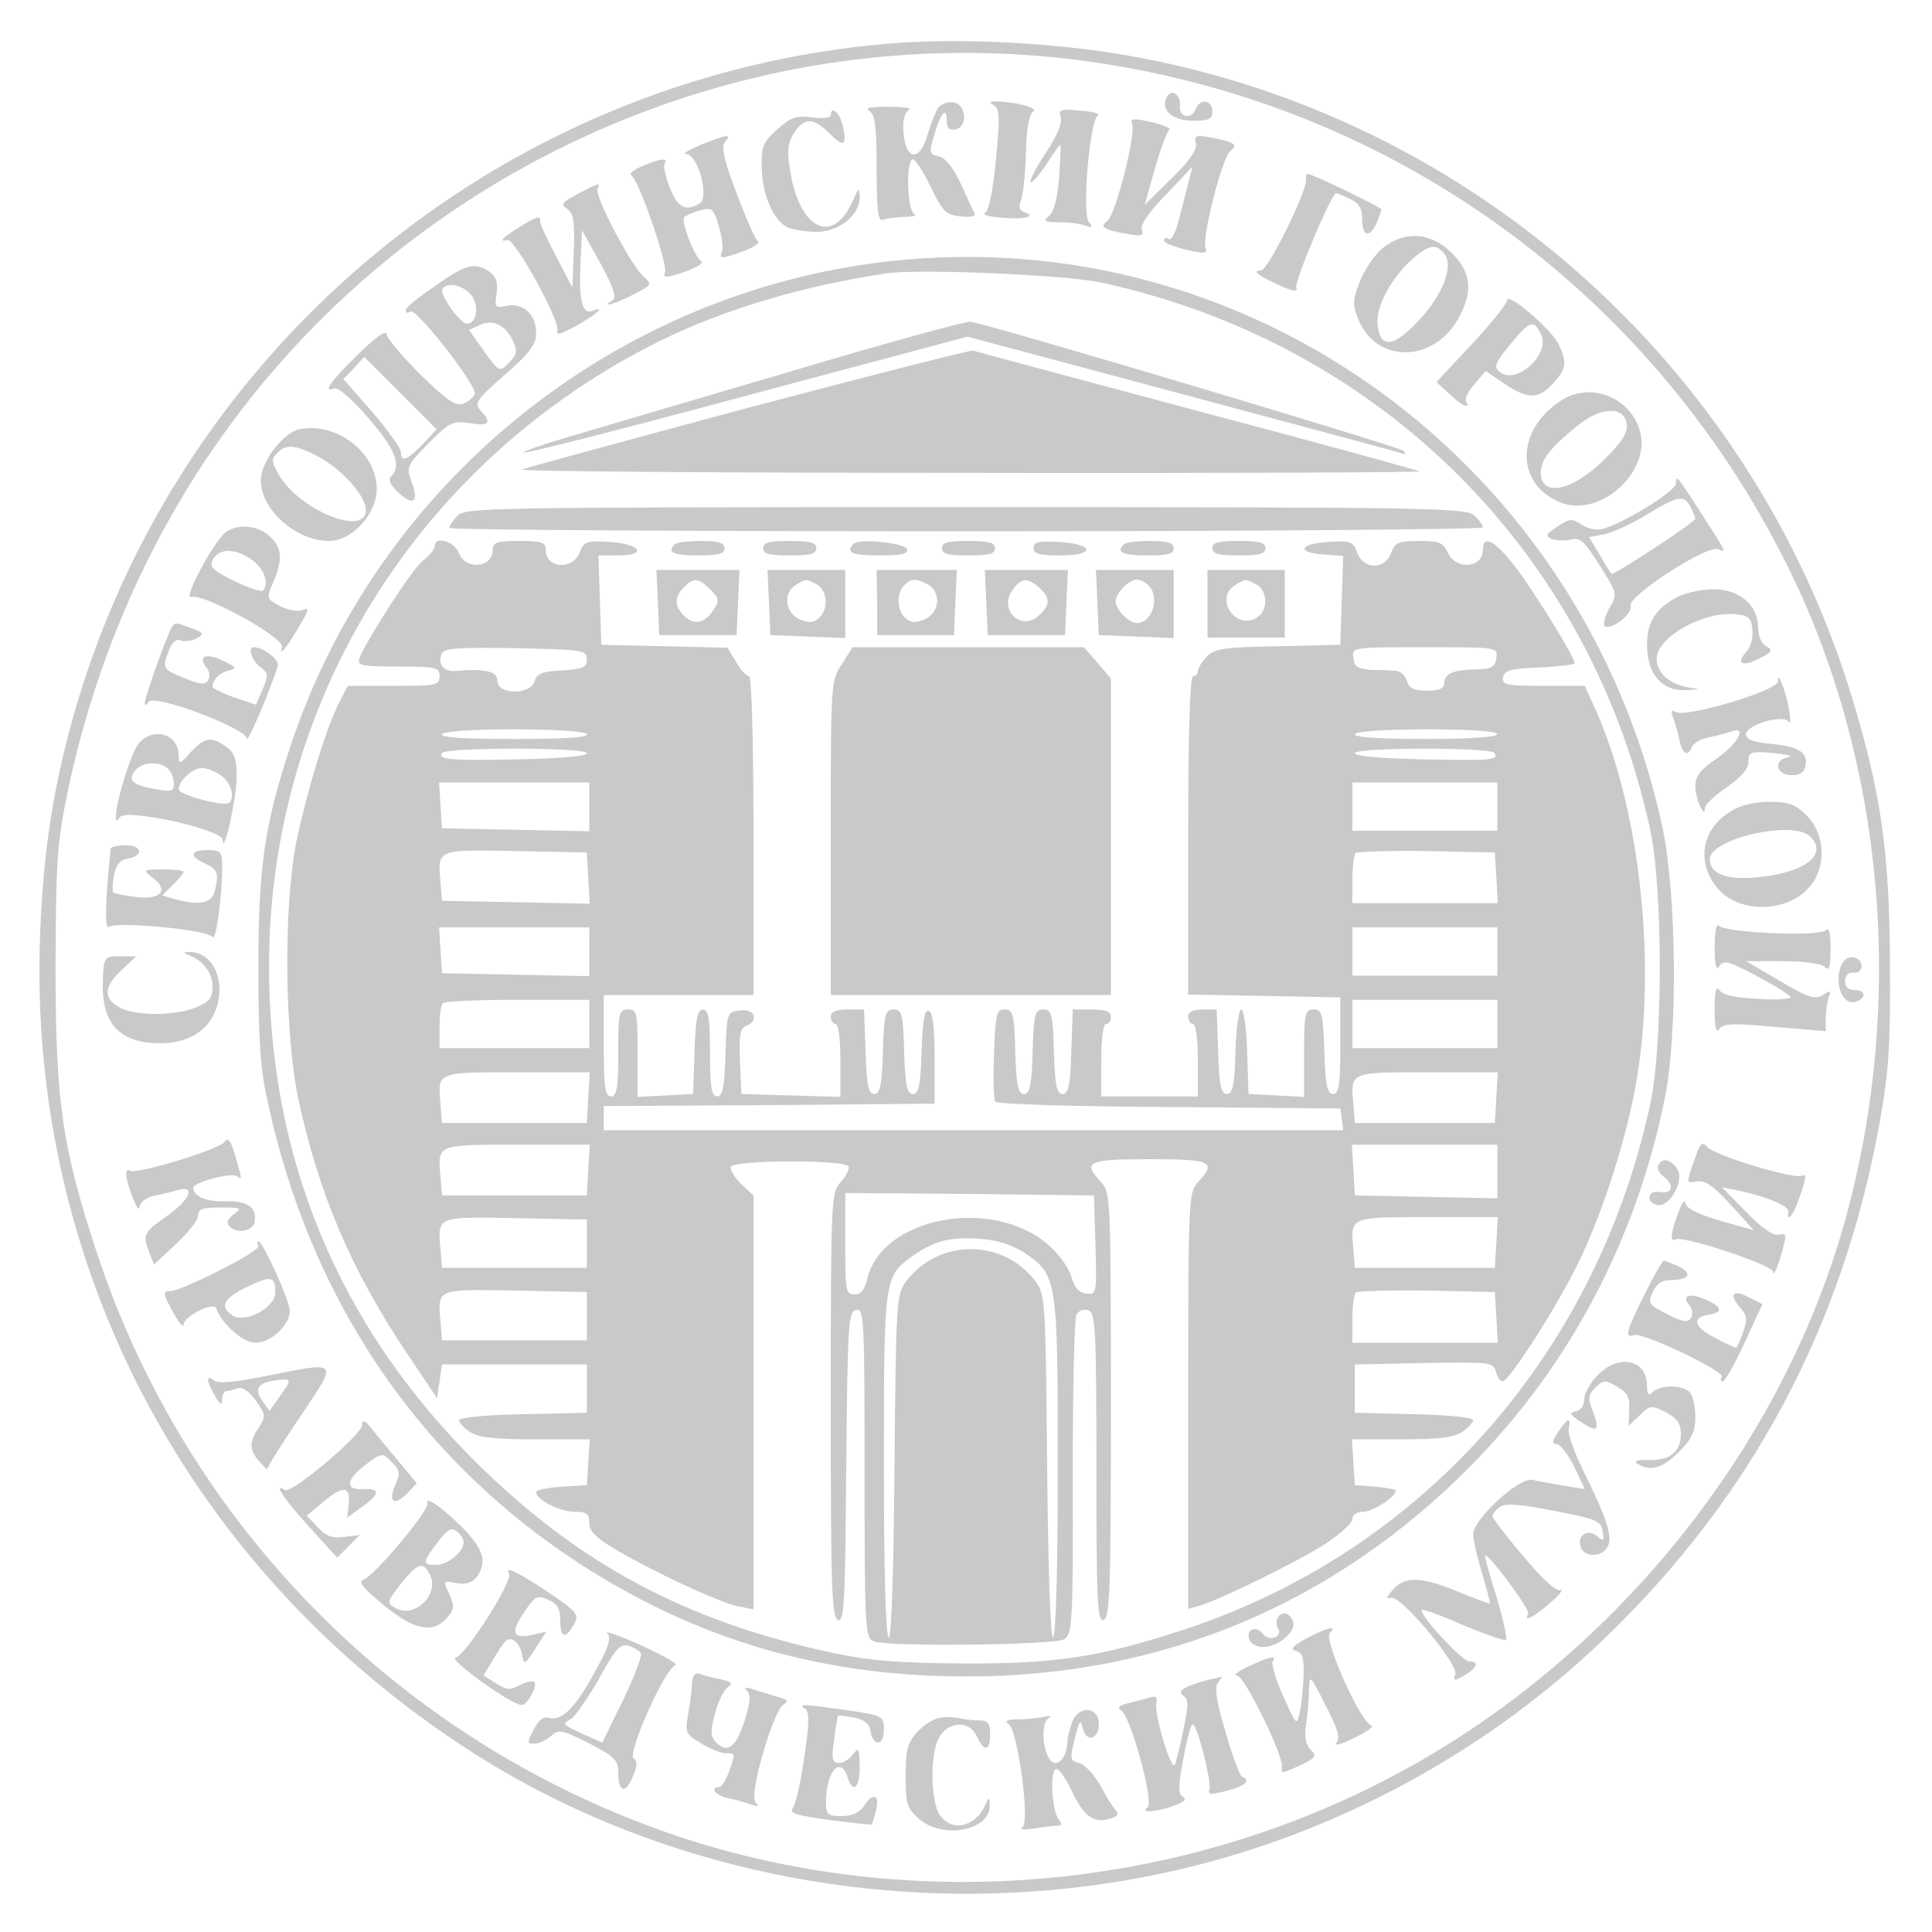<?xml version="1.0" standalone="no"?>
<!DOCTYPE svg PUBLIC "-//W3C//DTD SVG 20010904//EN"
 "http://www.w3.org/TR/2001/REC-SVG-20010904/DTD/svg10.dtd">
<svg version="1.0" xmlns="http://www.w3.org/2000/svg"
 width="72pt" height="72pt" viewBox="0 0 400 400"
 preserveAspectRatio="xMidYMid meet">

<g transform="translate(0,400) scale(0.1,-0.1)"
fill="#C9C9C9" stroke="none">
<path d="M1843 3910 c-813 -67 -1500 -647 -1703 -1437 -35 -137 -51 -254 -57
-408 -26 -681 305 -1311 887 -1688 436 -282 999 -370 1515 -237 309 80 601
242 832 463 309 295 499 651 575 1075 19 106 22 160 21 327 -1 229 -18 351
-78 549 -212 700 -810 1222 -1530 1336 -147 23 -327 31 -462 20z m394 -35
c632 -83 1174 -468 1461 -1041 203 -405 248 -907 122 -1361 -137 -491 -503
-933 -969 -1167 -444 -224 -973 -264 -1441 -110 -572 190 -1022 640 -1210
1212 -72 219 -85 312 -85 592 1 227 3 254 27 370 95 442 328 825 669 1100 403
324 919 471 1426 405z"/>
<path d="M2414 3796 c-10 -26 15 -46 57 -46 32 0 39 3 39 20 0 23 -25 27 -34
5 -9 -24 -36 -18 -33 6 2 26 -20 37 -29 15z"/>
<path d="M1943 3778 c-5 -7 -15 -32 -22 -55 -18 -65 -51 -53 -51 17 0 16 6 31
13 33 6 3 -13 6 -43 6 -38 0 -50 -2 -40 -9 12 -7 15 -33 15 -120 0 -87 3 -109
13 -105 8 3 28 5 45 6 18 0 26 3 20 6 -15 6 -18 113 -3 113 5 0 22 -26 37 -57
25 -52 32 -58 62 -61 18 -2 31 0 29 5 -2 4 -15 32 -28 61 -16 34 -32 55 -46
58 -20 5 -21 8 -10 44 14 47 26 61 26 31 0 -16 5 -21 18 -19 26 5 23 52 -4 56
-11 2 -25 -3 -31 -10z"/>
<path d="M2059 3781 c11 -7 11 -28 3 -111 -6 -62 -14 -105 -22 -110 -8 -5 8
-9 39 -11 47 -4 68 4 39 13 -7 3 -9 11 -4 24 4 10 9 54 10 97 1 51 7 81 15 86
12 8 -40 21 -79 21 -12 0 -12 -2 -1 -9z"/>
<path d="M2196 3757 c4 -12 -8 -39 -31 -74 -20 -30 -34 -57 -31 -60 2 -3 17
14 32 36 14 23 28 41 29 41 2 0 0 -30 -2 -67 -4 -45 -11 -72 -21 -80 -13 -11
-10 -13 20 -13 20 0 45 -3 55 -7 15 -5 16 -4 7 8 -14 17 2 210 19 220 5 4 -11
8 -37 10 -41 4 -45 2 -40 -14z"/>
<path d="M1720 3761 c0 -5 -17 -7 -39 -4 -32 4 -43 1 -72 -25 -29 -26 -33 -35
-32 -79 1 -55 23 -107 52 -123 11 -5 38 -10 61 -10 47 0 90 34 90 72 -1 21 -2
20 -14 -7 -42 -96 -113 -60 -131 68 -6 36 -3 53 9 72 21 32 40 32 73 -1 30
-30 37 -26 28 15 -6 28 -25 44 -25 22z"/>
<path d="M2344 3743 c8 -21 -34 -186 -51 -200 -17 -13 -10 -18 39 -27 31 -6
37 -4 32 8 -4 10 14 36 50 73 l55 58 -9 -35 c-5 -19 -14 -54 -20 -78 -6 -23
-15 -40 -20 -37 -6 4 -10 2 -10 -3 0 -5 21 -13 46 -19 38 -9 44 -8 40 4 -8 21
34 186 51 200 17 13 10 19 -39 28 -32 6 -36 5 -32 -12 3 -12 -12 -35 -50 -72
l-56 -55 21 75 c12 41 25 77 30 80 5 3 -11 10 -36 16 -39 9 -45 8 -41 -4z"/>
<path d="M1450 3700 c-25 -11 -38 -19 -29 -19 24 -1 48 -89 28 -102 -29 -18
-46 -9 -62 32 -9 23 -14 46 -11 50 8 13 -9 11 -46 -5 -18 -7 -28 -16 -23 -19
16 -10 76 -185 70 -201 -5 -12 1 -12 40 1 25 9 41 18 35 22 -15 10 -43 84 -35
92 5 4 20 10 34 14 23 6 27 2 37 -33 7 -22 10 -47 6 -55 -5 -13 0 -13 40 1 25
9 41 19 35 23 -5 3 -25 48 -44 99 -27 71 -32 96 -24 106 15 18 5 16 -51 -6z"/>
<path d="M2704 3628 c2 -24 -79 -188 -93 -188 -20 0 -7 -10 38 -31 30 -13 38
-14 35 -4 -5 11 73 195 82 195 2 0 15 -5 29 -12 18 -8 25 -19 25 -39 0 -37 14
-44 29 -13 6 14 11 27 11 30 0 5 -143 74 -153 74 -3 0 -4 -6 -3 -12z"/>
<path d="M1197 3599 c-34 -18 -37 -22 -22 -32 13 -10 15 -27 13 -87 l-3 -75
-34 65 c-19 36 -34 68 -33 73 3 12 -9 8 -44 -14 -34 -21 -43 -31 -23 -26 15 3
110 -169 103 -188 -4 -10 7 -7 40 11 44 25 62 42 31 30 -20 -7 -27 24 -23 103
l3 64 38 -68 c28 -52 34 -70 25 -77 -26 -16 4 -8 43 12 39 20 40 21 21 38 -26
23 -100 164 -95 180 6 15 6 15 -40 -9z"/>
<path d="M2861 3485 c-16 -14 -37 -45 -46 -69 -15 -39 -15 -47 -2 -79 38 -90
155 -88 206 3 31 56 28 95 -13 136 -44 44 -99 47 -145 9z m129 -10 c21 -25 -4
-89 -55 -141 -51 -54 -78 -56 -83 -5 -4 37 31 100 76 138 32 27 45 28 62 8z"/>
<path d="M1840 3459 c-571 -64 -1061 -462 -1240 -1008 -53 -162 -65 -247 -65
-456 0 -147 4 -209 19 -275 92 -428 332 -770 692 -986 231 -139 475 -205 755
-205 404 0 760 149 1044 436 205 208 343 469 402 762 27 134 24 423 -5 560
-162 751 -852 1256 -1602 1172z m440 -44 c579 -126 1014 -560 1137 -1135 26
-122 26 -450 -1 -569 -114 -523 -480 -930 -977 -1089 -165 -53 -256 -67 -444
-66 -134 1 -191 5 -271 22 -305 65 -530 186 -745 401 -279 280 -422 624 -422
1021 0 550 311 1047 809 1294 134 66 296 114 469 140 67 10 372 -3 445 -19z"/>
<path d="M1630 3229 c-201 -59 -407 -120 -458 -135 -51 -15 -90 -29 -88 -31 2
-3 210 50 462 118 l457 122 441 -118 c243 -65 448 -120 456 -123 10 -3 12 -2
5 5 -8 8 -824 252 -895 267 -8 2 -179 -45 -380 -105z"/>
<path d="M1550 3156 c-250 -67 -462 -125 -470 -128 -8 -4 408 -7 924 -7 517
-1 937 1 935 3 -2 2 -209 59 -459 125 -250 67 -459 123 -465 125 -5 2 -215
-52 -465 -118z"/>
<path d="M947 2932 c-10 -10 -17 -22 -17 -25 0 -4 482 -7 1070 -7 589 0 1070
4 1070 8 0 5 -8 16 -18 25 -17 16 -105 17 -1054 17 -990 0 -1036 -1 -1051 -18z"/>
<path d="M900 2869 c0 -6 -11 -20 -25 -30 -22 -18 -115 -162 -131 -202 -5 -15
4 -17 80 -17 79 0 86 -2 86 -20 0 -19 -7 -20 -95 -20 l-95 0 -19 -37 c-27 -54
-67 -186 -88 -289 -26 -133 -24 -395 5 -531 42 -195 110 -354 224 -524 l63
-94 5 35 5 35 150 0 150 0 0 -50 0 -50 -132 -3 c-73 -1 -133 -7 -133 -12 0 -5
10 -16 22 -24 17 -12 49 -16 136 -16 l113 0 -3 -47 -3 -48 -52 -3 c-29 -2 -53
-7 -53 -11 0 -16 49 -41 80 -41 25 0 30 -4 30 -23 0 -17 14 -31 53 -54 71 -43
218 -112 256 -119 l31 -6 0 428 0 429 -26 24 c-13 13 -23 29 -21 35 5 15 239
15 244 1 2 -6 -6 -21 -17 -33 -19 -21 -20 -34 -20 -461 0 -379 2 -440 15 -445
13 -5 15 37 17 317 3 297 4 322 21 325 16 3 17 -18 17 -338 0 -315 1 -341 18
-348 28 -12 375 -8 395 4 17 10 19 31 18 335 0 178 3 330 8 338 5 8 16 11 25
8 14 -6 16 -42 16 -326 0 -281 2 -320 15 -315 13 5 15 64 15 445 0 426 -1 441
-20 461 -40 43 -29 48 100 48 129 0 140 -5 100 -48 -19 -20 -20 -35 -20 -452
l0 -431 22 6 c44 13 205 92 261 128 31 20 57 44 57 52 0 9 9 15 23 15 20 1 67
31 67 44 0 2 -19 6 -42 8 l-43 3 -3 47 -3 48 103 0 c78 0 109 4 126 16 12 8
22 19 22 24 0 5 -55 11 -122 12 l-123 3 0 50 0 50 143 3 c137 2 144 2 149 -18
3 -11 9 -20 14 -20 13 0 109 149 153 238 50 99 101 256 122 372 45 245 11 569
-81 777 l-24 53 -86 0 c-77 0 -86 2 -83 18 3 14 16 18 76 20 39 2 72 6 72 9 0
13 -84 149 -124 201 -42 54 -66 66 -66 33 0 -37 -55 -42 -72 -6 -10 22 -18 25
-60 25 -43 0 -50 -3 -58 -25 -13 -35 -57 -35 -70 1 -9 23 -14 25 -60 22 -60
-4 -67 -22 -10 -26 l41 -3 -3 -92 -3 -92 -130 -3 c-112 -2 -131 -5 -147 -22
-10 -10 -18 -24 -18 -30 0 -5 -4 -10 -10 -10 -6 0 -10 -117 -10 -330 l0 -329
158 -3 157 -3 0 -100 c0 -82 -3 -100 -15 -100 -12 0 -16 18 -18 88 -3 79 -5
87 -22 87 -18 0 -20 -7 -20 -90 l0 -91 -57 3 -58 3 -3 88 c-1 48 -7 87 -12 87
-5 0 -11 -39 -12 -87 -2 -70 -6 -88 -18 -88 -12 0 -16 18 -18 88 l-3 87 -29 0
c-20 0 -30 -5 -30 -15 0 -8 5 -15 10 -15 6 0 10 -32 10 -75 l0 -75 -100 0
-100 0 0 75 c0 43 4 75 10 75 6 0 10 7 10 15 0 11 -11 15 -40 15 l-39 0 -3
-87 c-2 -70 -6 -88 -18 -88 -12 0 -16 18 -18 88 -2 78 -5 87 -22 87 -17 0 -20
-9 -22 -87 -2 -70 -6 -88 -18 -88 -12 0 -16 18 -18 88 -2 78 -5 87 -22 87 -17
0 -19 -10 -22 -91 -2 -50 -1 -95 3 -100 3 -5 165 -10 360 -11 l354 -3 3 -22 3
-23 -765 0 -766 0 0 25 0 25 343 2 342 3 0 94 c0 65 -4 96 -12 98 -9 3 -13
-20 -15 -84 -2 -70 -6 -88 -18 -88 -12 0 -16 18 -18 88 -2 78 -5 87 -22 87
-17 0 -20 -9 -22 -87 -2 -70 -6 -88 -18 -88 -12 0 -16 18 -18 88 l-3 87 -34 0
c-24 0 -35 -5 -35 -15 0 -8 5 -15 10 -15 6 0 10 -32 10 -75 l0 -76 -102 3
-103 3 -3 68 c-2 53 0 68 13 73 27 11 18 36 -12 32 -28 -3 -28 -3 -31 -90 -2
-69 -6 -88 -17 -88 -12 0 -15 18 -15 90 0 72 -3 90 -15 90 -11 0 -15 -19 -17
-87 l-3 -88 -57 -3 -58 -3 0 91 c0 83 -1 90 -20 90 -19 0 -20 -7 -20 -90 0
-73 -3 -90 -15 -90 -12 0 -15 18 -15 105 l0 105 155 0 155 0 0 330 c0 200 -4
330 -9 330 -6 0 -18 13 -27 30 l-18 29 -130 3 -131 3 -3 93 -3 92 41 0 c62 0
46 24 -18 28 -48 3 -53 1 -62 -22 -14 -37 -70 -33 -70 5 0 16 -8 19 -55 19
-47 0 -55 -3 -55 -19 0 -37 -56 -42 -70 -6 -10 25 -50 36 -50 14z m315 -234
c0 -17 -8 -20 -51 -23 -42 -2 -53 -7 -57 -22 -8 -29 -77 -29 -77 0 0 20 -23
26 -87 21 -24 -2 -37 13 -29 35 5 12 30 14 153 12 140 -3 148 -4 148 -23z
m1883 3 c-2 -19 -9 -23 -44 -24 -47 -1 -64 -9 -64 -30 0 -9 -11 -14 -36 -14
-27 0 -37 5 -41 20 -3 11 -13 20 -22 21 -9 1 -32 2 -51 2 -28 2 -36 6 -38 25
-3 22 -3 22 148 22 151 0 151 0 148 -22z m-1883 -158 c4 -7 -48 -10 -150 -10
-102 0 -154 3 -150 10 4 6 65 10 150 10 85 0 146 -4 150 -10z m1885 0 c0 -6
-57 -10 -151 -10 -97 0 -148 4 -144 10 4 6 65 10 151 10 89 0 144 -4 144 -10z
m-1885 -39 c3 -6 -49 -11 -133 -13 -151 -3 -175 -1 -167 13 8 12 292 12 300 0z
m1879 0 c10 -15 -6 -16 -154 -13 -85 2 -138 7 -135 13 8 12 282 12 289 0z
m-1874 -111 l0 -51 -152 3 -153 3 -3 48 -3 47 155 0 156 0 0 -50z m1880 0 l0
-50 -150 0 -150 0 0 50 0 50 150 0 150 0 0 -50z m-1882 -148 l3 -53 -153 3
-153 3 -3 39 c-6 68 -9 67 155 64 l148 -3 3 -53z m1880 1 l3 -53 -150 0 -151
0 0 48 c0 27 3 52 7 56 4 3 70 5 147 4 l141 -3 3 -52z m-1878 -153 l0 -51
-152 3 -153 3 -3 48 -3 47 155 0 156 0 0 -50z m1880 0 l0 -50 -150 0 -150 0 0
50 0 50 150 0 150 0 0 -50z m-1880 -150 l0 -50 -155 0 -155 0 0 43 c0 24 3 47
7 50 3 4 73 7 155 7 l148 0 0 -50z m1880 0 l0 -50 -150 0 -150 0 0 50 0 50
150 0 150 0 0 -50z m-1882 -152 l-3 -53 -150 0 -150 0 -3 39 c-6 67 -9 66 158
66 l151 0 -3 -52z m1880 0 l-3 -53 -145 0 -145 0 -3 39 c-6 67 -8 66 153 66
l146 0 -3 -52z m-1880 -150 l-3 -53 -150 0 -150 0 -3 39 c-6 67 -9 66 158 66
l151 0 -3 -52z m1882 -3 l0 -56 -147 3 -148 3 -3 53 -3 52 150 0 151 0 0 -55z
m-832 -153 c3 -102 2 -103 -20 -100 -15 2 -24 13 -30 35 -5 18 -26 47 -49 67
-118 100 -346 55 -374 -74 -5 -21 -13 -30 -26 -30 -18 0 -19 8 -19 105 l0 105
258 -2 257 -3 3 -103z m-1053 3 l0 -50 -150 0 -150 0 -3 39 c-6 68 -9 67 155
64 l148 -3 0 -50z m1883 3 l-3 -53 -145 0 -145 0 -3 39 c-6 67 -8 66 153 66
l146 0 -3 -52z m-978 -21 c69 -47 70 -52 70 -446 0 -216 -4 -351 -10 -351 -5
0 -10 139 -12 354 -3 342 -4 356 -24 383 -67 89 -201 89 -268 0 -20 -27 -21
-40 -24 -383 -2 -218 -6 -354 -12 -354 -6 0 -10 134 -10 355 0 390 0 392 60
435 44 31 78 40 139 35 34 -2 66 -12 91 -28z m-905 -132 l0 -50 -150 0 -150 0
-3 39 c-6 68 -9 67 155 64 l148 -3 0 -50z m1883 -2 l3 -53 -150 0 -151 0 0 48
c0 27 3 52 7 56 4 3 70 5 147 4 l141 -3 3 -52z"/>
<path d="M1397 2873 c-17 -16 -3 -23 48 -23 42 0 55 3 55 15 0 11 -12 15 -48
15 -27 0 -52 -3 -55 -7z"/>
<path d="M1580 2865 c0 -12 13 -15 55 -15 42 0 55 3 55 15 0 12 -13 15 -55 15
-42 0 -55 -3 -55 -15z"/>
<path d="M1767 2874 c-17 -18 -3 -24 54 -24 44 0 60 3 57 13 -5 13 -99 23
-111 11z"/>
<path d="M1950 2865 c0 -12 13 -15 55 -15 42 0 55 3 55 15 0 12 -13 15 -55 15
-42 0 -55 -3 -55 -15z"/>
<path d="M2140 2866 c0 -13 12 -16 56 -16 73 0 70 24 -4 28 -42 2 -52 0 -52
-12z"/>
<path d="M2327 2873 c-17 -16 -3 -23 48 -23 42 0 55 3 55 15 0 11 -12 15 -48
15 -27 0 -52 -3 -55 -7z"/>
<path d="M2510 2865 c0 -12 13 -15 55 -15 42 0 55 3 55 15 0 12 -13 15 -55 15
-42 0 -55 -3 -55 -15z"/>
<path d="M1362 2753 l3 -68 80 0 80 0 3 68 3 67 -86 0 -86 0 3 -67z m109 26
c18 -18 19 -23 6 -42 -18 -28 -40 -32 -61 -12 -20 21 -20 39 0 59 20 21 30 20
55 -5z"/>
<path d="M1592 2753 l3 -68 78 -3 77 -3 0 71 0 70 -80 0 -81 0 3 -67z m99 37
c23 -13 25 -52 4 -70 -12 -10 -21 -10 -40 -2 -30 14 -34 56 -7 71 21 13 20 13
43 1z"/>
<path d="M1816 2752 l0 -67 80 0 79 0 3 68 3 67 -83 0 -83 0 1 -68z m105 38
c28 -16 25 -58 -6 -72 -19 -8 -28 -8 -40 2 -18 15 -20 51 -3 68 15 15 24 15
49 2z"/>
<path d="M2042 2753 l3 -68 80 0 80 0 3 68 3 67 -86 0 -86 0 3 -67z m110 30
c23 -21 23 -36 -2 -58 -36 -33 -83 13 -54 53 18 26 31 27 56 5z"/>
<path d="M2272 2753 l3 -68 78 -3 77 -3 0 71 0 70 -80 0 -81 0 3 -67z m106 35
c24 -24 8 -78 -24 -78 -17 0 -44 28 -44 45 0 17 27 45 44 45 6 0 17 -5 24 -12z"/>
<path d="M2500 2750 l0 -70 80 0 80 0 0 70 0 70 -80 0 -80 0 0 -70z m101 40
c25 -14 25 -56 -1 -70 -45 -24 -86 44 -42 69 21 13 20 13 43 1z"/>
<path d="M1743 2625 c-23 -34 -23 -40 -23 -360 l0 -325 290 0 290 0 0 328 0
327 -28 33 -28 32 -239 0 -240 0 -22 -35z"/>
<path d="M924 3424 c-67 -46 -83 -59 -84 -67 0 -5 4 -6 10 -2 12 8 139 -155
133 -171 -3 -7 -14 -16 -25 -20 -16 -5 -35 9 -89 62 -38 38 -69 75 -69 83 0 9
-27 -11 -60 -44 -59 -58 -73 -79 -47 -69 7 2 38 -24 70 -62 55 -63 69 -98 47
-120 -7 -7 -2 -18 15 -34 31 -29 43 -19 27 23 -11 30 -10 33 35 79 44 44 49
47 85 42 41 -7 47 0 23 26 -14 15 -9 22 50 74 52 45 65 63 65 86 0 39 -26 63
-60 57 -25 -5 -26 -4 -22 25 3 22 0 35 -14 45 -26 19 -46 16 -90 -13z m50 -33
c19 -21 14 -61 -7 -61 -15 0 -58 61 -51 72 9 14 40 9 58 -11z m88 -97 c10 -21
8 -28 -8 -45 -20 -20 -20 -20 -52 24 l-31 44 22 10 c28 13 54 0 69 -33z m-187
-214 c-32 -33 -45 -38 -45 -16 0 8 -27 45 -59 83 l-60 68 22 23 21 23 75 -75
75 -75 -29 -31z"/>
<path d="M3120 3378 c0 -7 -33 -48 -73 -91 l-73 -78 26 -24 c26 -25 47 -34 35
-16 -3 5 5 22 18 36 l23 27 38 -26 c49 -33 71 -33 101 0 29 31 30 44 11 83
-18 33 -106 108 -106 89z m70 -69 c22 -40 -50 -108 -85 -79 -13 10 -10 18 21
56 41 50 49 53 64 23z"/>
<path d="M3234 3172 c-96 -61 -98 -173 -4 -212 80 -33 187 60 166 145 -18 71
-101 105 -162 67z m134 -50 c3 -17 -10 -37 -45 -72 -67 -67 -133 -81 -133 -28
1 27 19 50 75 96 49 40 98 42 103 4z"/>
<path d="M623 3112 c-35 -5 -83 -67 -83 -107 0 -60 73 -125 141 -125 48 0 99
56 99 108 0 73 -80 137 -157 124z m37 -58 c56 -31 107 -92 96 -119 -16 -41
-140 15 -178 81 -17 30 -17 33 -2 48 17 17 38 15 84 -10z"/>
<path d="M3470 2999 c0 -15 -103 -79 -148 -93 -14 -5 -31 -2 -46 7 -21 14 -26
14 -51 -3 -25 -16 -26 -20 -12 -26 9 -3 27 -4 40 -1 18 5 28 -4 59 -54 37 -58
37 -59 20 -88 -9 -16 -13 -33 -10 -37 12 -11 60 26 54 42 -7 19 157 126 181
117 18 -7 20 -11 -39 81 -46 71 -48 74 -48 55z m30 -48 c5 -11 10 -22 10 -25
0 -7 -171 -119 -174 -114 -2 2 -12 19 -24 39 l-22 37 32 6 c18 4 58 22 88 41
65 39 76 41 90 16z"/>
<path d="M467 2898 c-25 -20 -90 -141 -71 -134 24 9 195 -85 188 -104 -8 -22
9 -2 36 44 20 34 21 39 6 33 -9 -4 -30 0 -46 8 -28 15 -29 16 -14 50 20 48 18
71 -8 95 -25 23 -66 26 -91 8z m57 -59 c24 -19 34 -48 20 -62 -3 -3 -30 6 -59
20 -46 23 -52 29 -44 45 13 24 50 23 83 -3z"/>
<path d="M3475 2765 c-47 -24 -65 -52 -65 -100 0 -60 30 -95 78 -94 34 2 35 2
7 6 -38 6 -65 30 -65 59 0 45 98 100 165 92 25 -2 31 -8 33 -31 2 -16 -3 -36
-12 -46 -23 -25 -9 -33 27 -14 26 13 28 17 14 25 -10 5 -17 21 -17 39 0 46
-39 79 -92 79 -24 0 -56 -7 -73 -15z"/>
<path d="M356 2702 c-10 -16 -56 -145 -56 -156 0 -8 3 -7 8 1 11 17 202 -55
203 -76 0 -13 47 95 64 150 4 13 -29 39 -50 39 -13 0 -3 -29 14 -41 17 -13 17
-17 5 -46 l-14 -32 -45 15 c-25 9 -45 19 -45 22 0 15 16 30 35 34 17 4 14 7
-15 21 -35 16 -51 8 -32 -16 6 -7 7 -18 3 -25 -6 -10 -16 -10 -49 4 -45 18
-47 20 -32 58 6 17 15 24 24 20 8 -3 23 -1 33 4 16 10 15 12 -10 21 -34 13
-34 13 -41 3z"/>
<path d="M3681 2589 c-1 -19 -192 -76 -212 -63 -9 5 -10 2 -5 -12 4 -10 10
-31 13 -46 6 -30 18 -36 26 -14 3 7 18 16 34 19 15 3 36 9 46 12 36 14 16 -24
-28 -55 -35 -24 -45 -37 -45 -58 0 -26 20 -70 20 -45 0 7 20 26 45 43 30 21
45 38 45 53 0 20 4 22 52 18 29 -3 43 -7 30 -9 -32 -5 -25 -37 8 -37 16 0 26
6 28 19 6 28 -13 40 -71 46 -37 3 -52 9 -52 20 0 19 76 42 88 26 9 -12 -1 48
-14 79 -5 14 -8 16 -8 4z"/>
<path d="M284 2456 c-16 -25 -44 -118 -44 -146 0 -11 2 -12 8 -2 12 19 212
-25 213 -47 2 -35 29 87 29 131 0 37 -5 50 -22 62 -31 22 -43 20 -73 -11 -23
-26 -25 -26 -25 -7 0 47 -59 61 -86 20z m64 -48 c7 -7 12 -20 12 -30 0 -16 -5
-18 -37 -12 -48 8 -60 19 -43 39 15 18 51 20 68 3z m110 -14 c20 -14 29 -43
17 -56 -10 -9 -105 16 -105 28 0 18 29 44 48 44 10 0 28 -7 40 -16z"/>
<path d="M3583 2320 c-60 -36 -72 -106 -27 -159 45 -54 149 -51 193 6 33 40
29 107 -8 144 -24 24 -38 29 -78 29 -30 0 -60 -7 -80 -20z m165 -52 c37 -37
-10 -74 -106 -84 -66 -7 -102 6 -102 37 0 43 173 82 208 47z"/>
<path d="M229 2243 c-11 -110 -13 -170 -3 -162 15 12 205 -6 214 -21 7 -11 20
84 20 146 0 31 -3 34 -30 34 -37 0 -39 -13 -5 -28 26 -12 29 -21 19 -59 -7
-24 -33 -28 -84 -14 l-24 7 22 22 c12 12 22 24 22 27 0 3 -19 5 -42 5 -43 0
-43 -1 -21 -18 34 -26 15 -46 -37 -39 -23 3 -44 7 -46 10 -2 2 -1 18 2 35 4
21 13 32 27 34 34 5 33 28 -2 28 -17 0 -31 -3 -32 -7z"/>
<path d="M3550 2040 c0 -39 3 -51 10 -40 8 13 19 10 76 -20 36 -19 68 -39 71
-44 3 -4 -27 -7 -66 -4 -49 2 -75 8 -81 18 -7 10 -10 -2 -10 -40 0 -36 3 -50
9 -41 8 12 27 13 115 5 l106 -9 0 27 c0 14 3 34 6 43 6 15 4 15 -12 5 -16 -10
-30 -6 -89 29 l-70 41 75 0 c46 0 81 -5 88 -12 9 -9 12 -1 12 37 0 34 -3 46
-10 39 -14 -14 -212 -5 -222 10 -4 6 -8 -14 -8 -44z"/>
<path d="M390 2023 c30 -11 50 -37 50 -65 0 -24 -6 -32 -35 -44 -42 -17 -121
-18 -155 -1 -36 18 -36 43 0 77 l32 30 -33 0 c-33 0 -34 -1 -36 -48 -4 -90 33
-132 119 -132 61 0 104 29 118 79 16 60 -14 113 -62 110 -9 0 -8 -2 2 -6z"/>
<path d="M3811 1999 c-12 -33 1 -74 24 -74 10 0 20 6 23 13 2 7 -5 12 -17 12
-14 0 -21 6 -21 19 0 12 7 18 18 17 22 -1 22 28 -1 32 -11 2 -20 -5 -26 -19z"/>
<path d="M465 1636 c-11 -16 -183 -68 -196 -60 -12 7 -10 -15 6 -56 7 -19 14
-28 14 -19 1 10 13 19 29 23 15 3 37 8 50 12 38 11 26 -20 -23 -54 -48 -34
-50 -38 -36 -75 l10 -25 45 42 c25 23 46 50 46 59 0 14 9 17 47 17 43 0 45 -1
27 -14 -14 -11 -16 -18 -8 -26 15 -15 48 -9 51 10 6 30 -15 44 -58 43 -41 -2
-69 10 -69 28 0 11 78 32 90 24 12 -8 12 -9 -3 42 -9 32 -15 39 -22 29z"/>
<path d="M3507 1595 c-16 -45 -16 -45 6 -41 17 3 34 -9 70 -48 l48 -53 -71 20
c-47 14 -70 26 -71 37 0 8 -7 -1 -14 -20 -16 -41 -18 -63 -6 -56 14 9 201 -53
202 -67 0 -14 13 17 22 55 6 21 4 25 -11 22 -11 -3 -34 13 -67 47 l-50 51 35
-7 c59 -13 105 -32 103 -44 -5 -20 7 -11 16 12 20 53 23 69 12 63 -14 -9 -183
42 -197 60 -10 12 -15 6 -27 -31z"/>
<path d="M3434 1589 c-4 -7 0 -17 9 -24 24 -18 21 -37 -5 -33 -15 2 -23 -2
-23 -12 0 -8 9 -15 20 -15 25 0 52 52 38 74 -13 20 -30 25 -39 10z"/>
<path d="M535 1420 c6 -9 -156 -92 -182 -93 -17 0 -16 -5 7 -47 11 -19 19 -29
20 -23 0 18 63 49 68 34 11 -32 55 -71 81 -71 32 0 71 37 71 66 0 21 -56 144
-65 144 -3 0 -3 -4 0 -10z m35 -96 c0 -31 -61 -64 -88 -48 -28 18 -20 35 28
59 52 25 60 23 60 -11z"/>
<path d="M3405 1320 c-38 -75 -42 -92 -22 -84 18 6 189 -75 182 -87 -4 -5 -3
-9 2 -9 4 0 25 36 45 80 l37 80 -30 15 c-33 17 -40 4 -14 -25 12 -13 13 -23 4
-48 -6 -18 -13 -32 -15 -32 -3 0 -23 9 -45 21 -42 21 -47 42 -11 47 31 5 27
17 -8 32 -34 14 -49 8 -32 -13 6 -7 7 -18 3 -26 -7 -10 -17 -8 -49 8 -39 20
-41 23 -30 46 8 18 19 25 39 25 37 0 44 14 13 29 -14 6 -27 11 -29 11 -3 0
-21 -31 -40 -70z"/>
<path d="M3307 1152 c-15 -15 -27 -38 -27 -49 0 -12 -7 -23 -17 -25 -15 -3
-13 -7 10 -22 34 -23 40 -18 25 22 -11 27 -10 34 5 49 16 16 20 17 45 2 21
-12 27 -22 25 -48 l-1 -33 23 22 c22 21 24 21 54 6 24 -13 31 -23 31 -45 0
-37 -23 -55 -67 -54 -25 1 -32 -2 -22 -8 26 -16 51 -9 85 25 27 27 34 42 34
73 0 21 -5 44 -12 51 -15 15 -61 15 -76 0 -9 -9 -12 -6 -12 13 0 55 -59 67
-103 21z"/>
<path d="M545 1150 c-62 -12 -94 -15 -102 -8 -17 14 -16 -1 2 -32 11 -19 14
-21 15 -7 0 9 4 17 9 17 5 0 16 3 24 6 9 3 23 -7 37 -26 20 -29 21 -32 6 -55
-21 -31 -20 -48 2 -72 9 -10 16 -17 15 -15 -1 2 29 51 68 108 80 120 85 116
-76 84z m35 -40 l-22 -31 -15 21 c-17 25 -9 37 27 42 35 5 35 3 10 -32z"/>
<path d="M750 1050 c0 -20 -146 -143 -160 -135 -25 16 -5 -15 49 -75 l59 -65
24 24 23 23 -32 -4 c-25 -3 -38 1 -55 20 l-23 24 35 29 c40 34 56 33 52 -6
l-3 -27 30 22 c38 26 39 39 5 37 -40 -3 -39 18 1 49 36 27 36 27 56 7 17 -17
18 -23 8 -46 -16 -36 -4 -46 23 -20 l21 22 -39 47 c-21 25 -47 56 -56 68 -13
16 -18 17 -18 6z"/>
<path d="M3226 1035 c-13 -19 -13 -25 -3 -25 7 0 23 -21 36 -46 l22 -47 -43 7
c-24 4 -53 9 -64 12 -28 7 -124 -81 -124 -113 0 -12 9 -49 19 -82 10 -34 17
-61 15 -61 -3 0 -32 11 -66 25 -75 31 -109 32 -134 4 -14 -16 -15 -21 -4 -17
20 6 141 -139 133 -159 -5 -13 -2 -13 15 -4 29 16 37 31 15 31 -16 0 -107 99
-99 107 2 2 41 -12 86 -32 46 -19 86 -33 88 -30 3 3 -6 43 -20 90 -15 47 -25
85 -23 85 10 0 94 -114 89 -121 -11 -19 12 -7 46 23 19 16 28 28 20 26 -9 -3
-38 24 -77 71 -35 41 -63 78 -63 82 0 4 6 12 14 18 11 9 37 8 113 -7 89 -17
98 -21 101 -42 4 -21 2 -22 -12 -10 -20 16 -42 0 -33 -24 8 -21 44 -20 55 1
12 20 -1 59 -50 158 -19 39 -33 78 -30 88 5 24 -3 21 -22 -8z"/>
<path d="M885 888 c5 -14 -108 -149 -133 -159 -11 -4 1 -18 42 -52 64 -52 101
-60 131 -27 15 17 16 24 7 46 -16 33 -16 32 15 26 18 -3 30 1 40 13 20 29 16
51 -18 90 -37 41 -91 82 -84 63z m75 -81 c0 -20 -33 -47 -57 -47 -29 0 -29 5
3 47 21 27 29 32 40 22 8 -6 14 -16 14 -22z m-70 -67 c21 -40 -31 -91 -70 -70
-20 11 -20 12 10 51 36 44 45 47 60 19z"/>
<path d="M1054 742 c9 -14 -90 -170 -111 -174 -16 -3 116 -98 137 -98 12 0 34
40 26 48 -3 3 -17 0 -30 -7 -20 -11 -28 -10 -49 4 l-26 16 21 35 c11 19 23 36
27 38 12 8 29 -8 32 -31 4 -21 6 -19 27 13 l23 36 -29 -7 c-41 -9 -46 5 -16
48 22 33 26 35 49 25 20 -9 25 -19 25 -45 0 -36 12 -37 30 -3 9 17 2 25 -50
60 -65 44 -97 60 -86 42z"/>
<path d="M2645 650 c-3 -5 -3 -15 1 -21 11 -18 -18 -29 -31 -12 -14 19 -37 9
-28 -12 3 -8 15 -15 28 -15 32 0 70 33 62 53 -7 19 -23 22 -32 7z"/>
<path d="M1257 619 c9 -9 4 -28 -24 -78 -41 -76 -69 -104 -95 -98 -13 4 -23
-4 -33 -24 -14 -27 -14 -29 1 -29 10 0 25 7 35 16 16 14 22 13 78 -15 54 -28
61 -35 61 -61 0 -41 15 -45 30 -9 10 23 10 33 2 38 -15 9 66 189 86 193 8 2
-24 20 -69 41 -46 20 -78 32 -72 26z m70 -42 c3 -5 -14 -49 -37 -97 l-43 -88
-36 16 c-48 22 -48 22 -29 33 9 5 35 43 58 83 33 61 44 73 60 69 11 -3 23 -10
27 -16z"/>
<path d="M2705 608 c-29 -16 -35 -23 -22 -26 13 -3 17 -13 16 -50 -1 -26 -4
-60 -8 -77 -6 -29 -7 -28 -34 33 -16 34 -25 67 -22 72 9 14 -4 11 -50 -10 -22
-10 -33 -19 -24 -19 16 -1 95 -163 93 -188 -2 -16 -2 -16 40 3 31 15 33 19 19
32 -10 11 -13 26 -9 51 3 20 6 52 6 71 1 34 2 34 34 -30 26 -49 31 -68 23 -78
-6 -8 11 -3 37 10 27 13 42 24 35 26 -22 5 -99 178 -86 191 17 17 -4 12 -48
-11z"/>
<path d="M1433 518 c0 -13 -4 -42 -8 -65 -7 -40 -6 -43 26 -62 19 -12 42 -21
52 -21 20 0 20 1 6 -39 -6 -17 -15 -31 -20 -31 -21 0 -7 -18 19 -23 15 -3 36
-9 47 -13 15 -5 17 -4 9 5 -14 15 37 189 58 202 10 6 9 9 -2 13 -8 2 -31 9
-50 15 -25 9 -32 9 -23 0 8 -8 6 -24 -5 -61 -18 -55 -35 -69 -59 -46 -12 13
-13 23 -3 59 6 24 18 49 26 55 12 9 9 12 -13 17 -16 3 -35 8 -43 11 -10 4 -15
-1 -17 -16z"/>
<path d="M2505 523 c-51 -13 -69 -24 -56 -33 12 -7 12 -18 1 -72 -7 -34 -15
-67 -18 -72 -7 -13 -43 106 -38 127 3 13 0 16 -12 13 -9 -3 -30 -8 -45 -12
-20 -5 -25 -9 -16 -15 20 -12 69 -192 55 -201 -17 -12 17 -10 53 3 23 8 29 14
20 19 -10 7 -10 22 1 79 7 39 16 71 19 71 10 0 40 -120 35 -135 -4 -11 3 -11
35 -3 39 10 52 22 32 30 -4 2 -20 43 -34 93 -19 64 -23 93 -15 102 6 7 9 12 7
12 -2 -1 -13 -4 -24 -6z"/>
<path d="M1667 462 c9 -6 9 -28 -2 -101 -7 -51 -18 -98 -24 -105 -8 -10 9 -15
76 -24 48 -6 88 -11 88 -9 1 1 5 14 9 30 8 32 -8 36 -26 7 -9 -13 -24 -20 -45
-20 -29 0 -33 3 -33 28 0 64 30 99 45 52 11 -35 25 -22 25 23 -1 37 -2 40 -14
25 -7 -10 -20 -18 -29 -18 -14 0 -16 8 -10 48 3 26 7 48 8 50 1 1 16 -1 33 -4
21 -4 32 -13 34 -27 5 -33 28 -33 28 1 0 29 -1 30 -75 41 -91 13 -105 14 -88
3z"/>
<path d="M2220 435 c-5 -14 -10 -32 -10 -40 0 -24 -12 -45 -25 -45 -24 0 -35
84 -12 94 6 4 1 4 -13 1 -14 -2 -38 -5 -55 -5 -20 0 -26 -3 -17 -9 19 -12 45
-203 29 -214 -7 -5 2 -6 22 -3 18 3 40 6 48 6 11 0 13 3 5 13 -14 17 -19 99
-6 104 6 2 21 -19 34 -47 24 -51 45 -66 80 -55 14 5 17 9 9 18 -6 7 -20 30
-32 52 -12 21 -31 42 -43 45 -19 5 -19 8 -9 50 10 39 12 42 17 21 8 -30 33
-22 33 10 0 36 -42 39 -55 4z"/>
<path d="M1944 443 c-12 -2 -32 -15 -45 -29 -20 -22 -24 -36 -24 -91 0 -59 3
-67 28 -89 50 -43 148 -24 146 29 0 15 -2 17 -6 7 -19 -51 -71 -66 -97 -28
-19 27 -21 122 -3 158 18 36 63 40 79 6 15 -34 28 -33 28 3 0 23 -4 29 -22 29
-13 0 -32 2 -43 5 -11 2 -30 3 -41 0z"/>
</g>
</svg>
